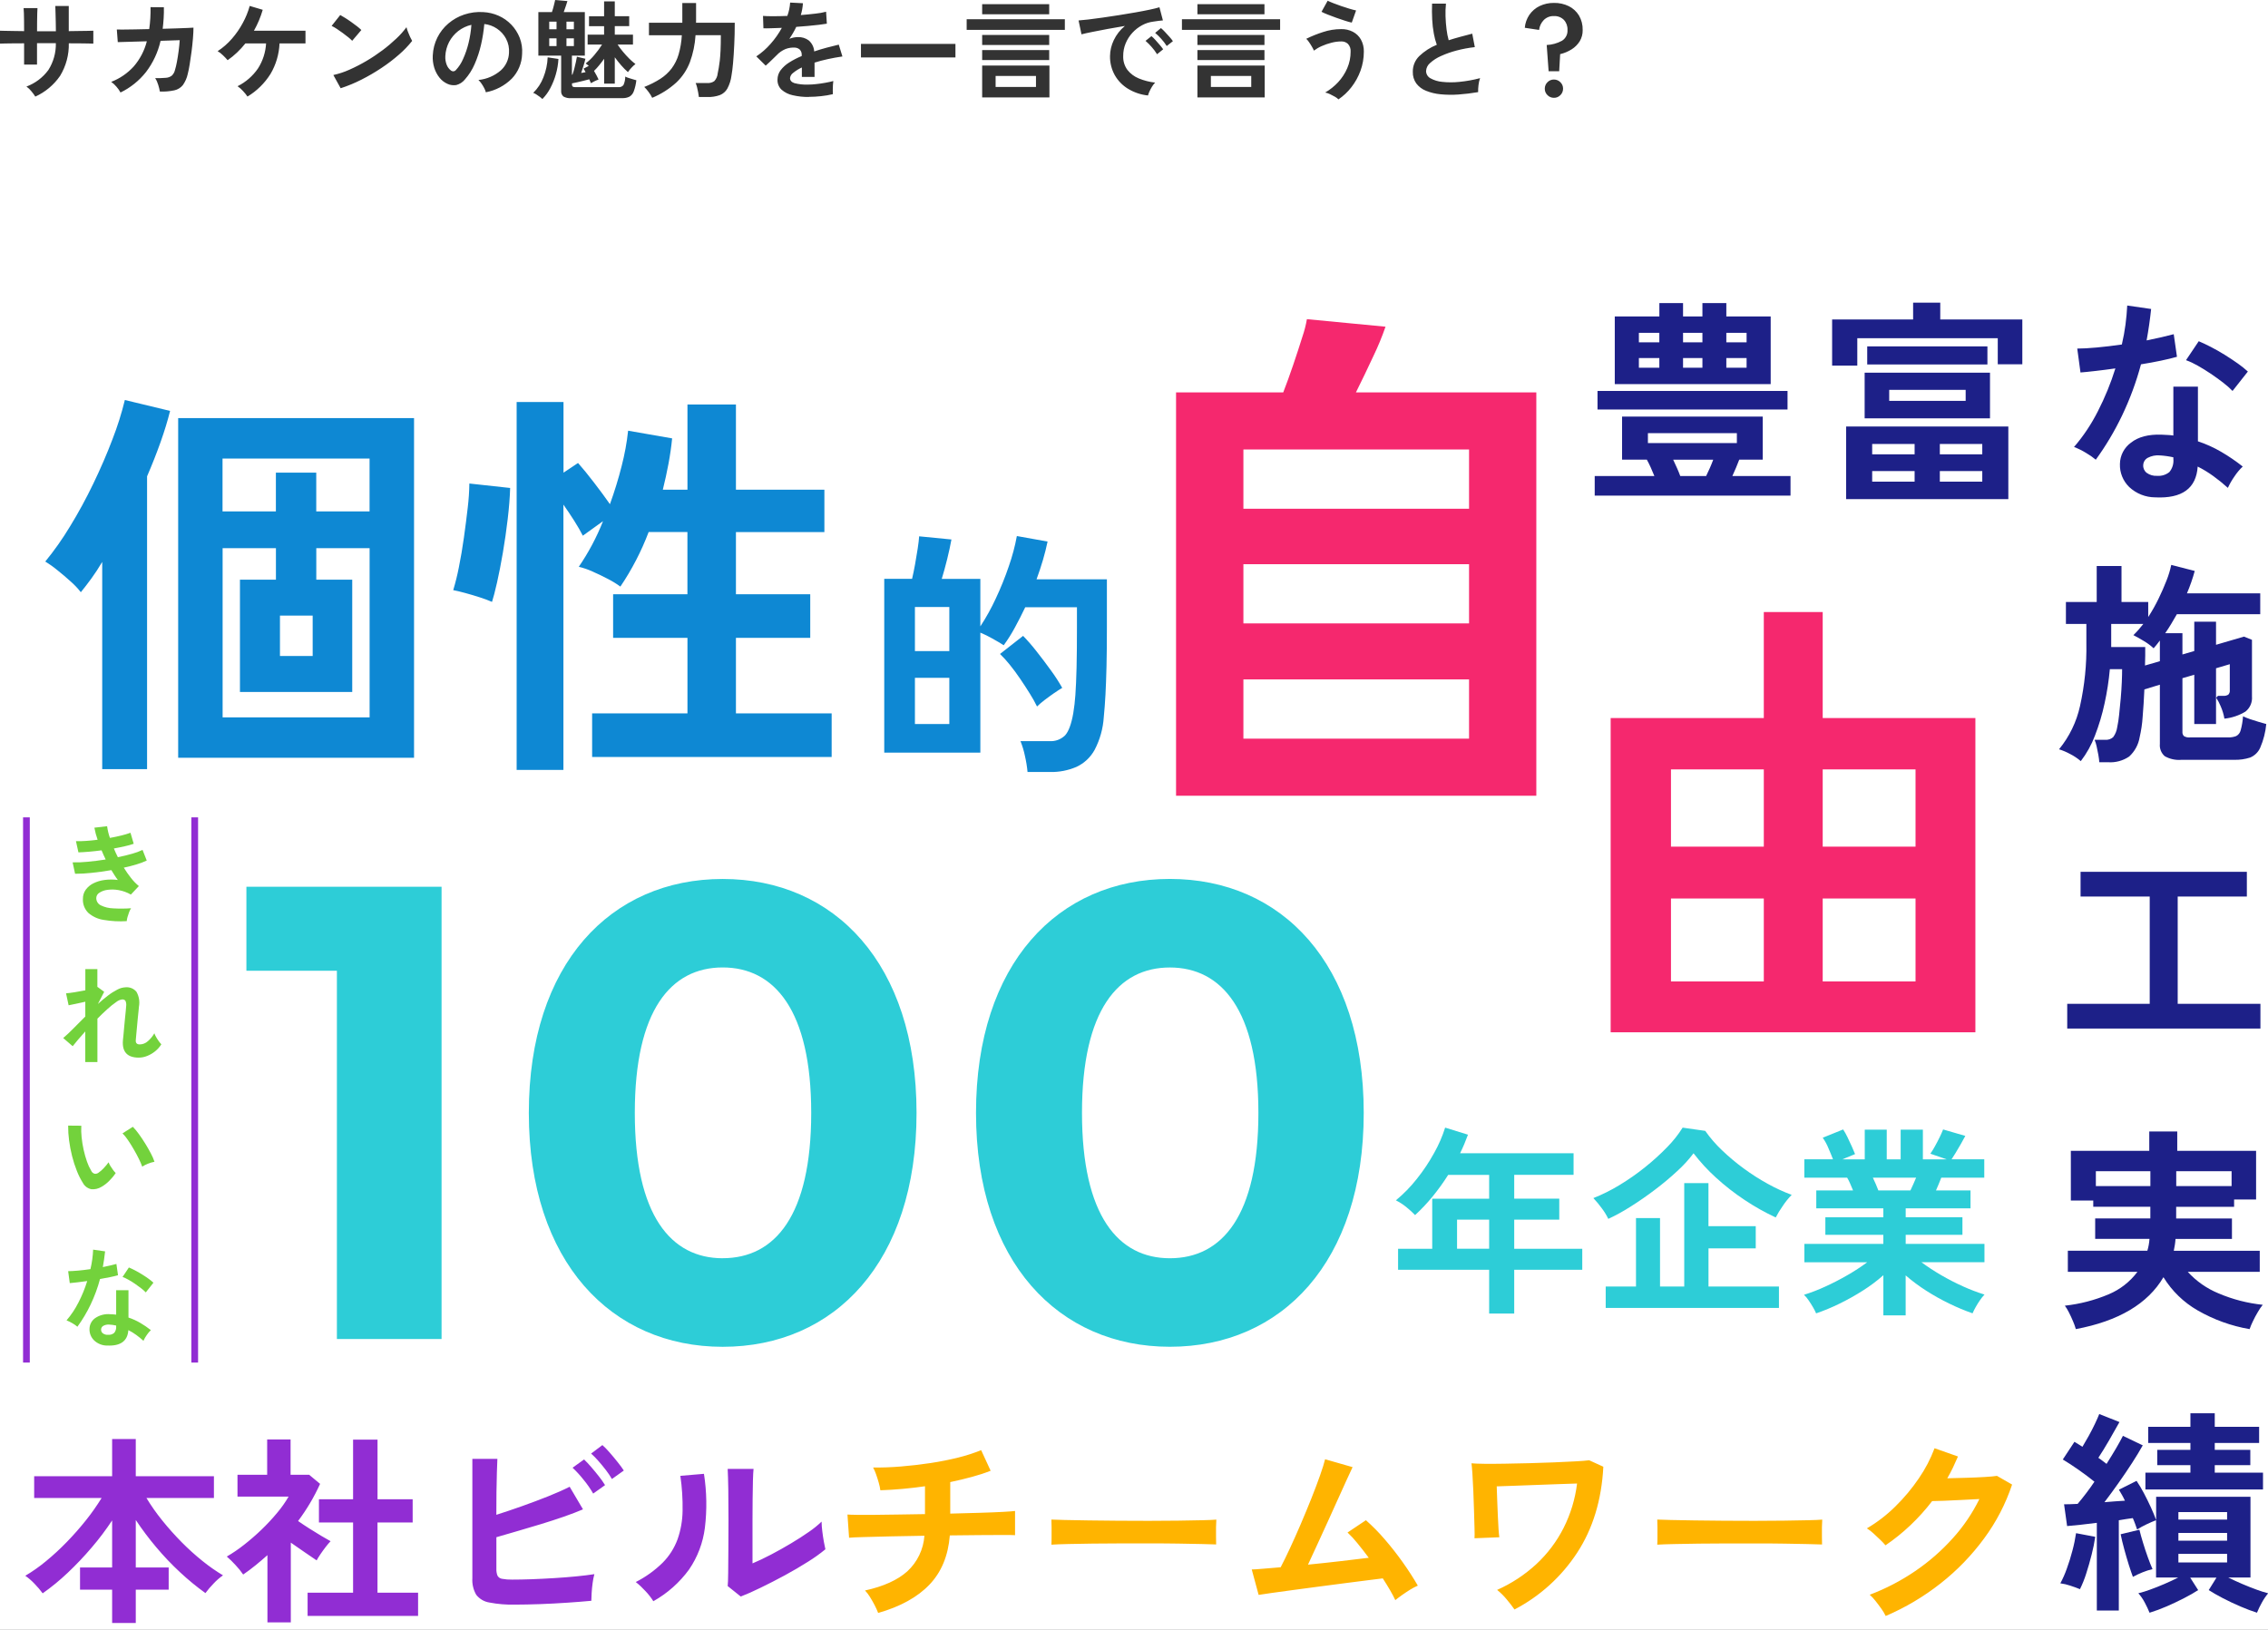 <?xml version="1.0" encoding="UTF-8"?><svg id="a" xmlns="http://www.w3.org/2000/svg" width="590" height="424" xmlns:xlink="http://www.w3.org/1999/xlink" viewBox="0 0 590 424"><rect x="0" y="0" width="590" height="424" fill="#808080" stroke="none"/><defs><clipPath id="b"><rect width="590" height="424" fill="none" stroke-width="0"/></clipPath></defs><g clip-path="url(#b)"><g id="c"><rect width="590" height="424" fill="#fff" stroke-width="0"/><path d="M305.94,207.03v-104.93h27.88c.84-2.15,1.7-4.53,2.59-7.15s1.68-5.04,2.38-7.29c.52-1.51.92-3.05,1.19-4.62l20.45,1.96c-.9,2.61-1.95,5.15-3.15,7.64-1.54,3.32-3.06,6.47-4.55,9.46h46.93v104.94h-93.72ZM323.46,192.18h58.7v-15.41h-58.7v15.41ZM323.46,162.2h58.7v-15.41h-58.7v15.41ZM323.46,132.36h58.7v-15.41h-58.7v15.41Z" fill="#f5286e" stroke-width="0"/><path d="M419,268.58v-81.76h39.84v-27.58h15.32v27.58h39.72v81.76h-94.88ZM434.69,255.35h24.15v-21.58h-24.15v21.58ZM474.16,255.35h24.15v-21.58h-24.15v21.58ZM434.69,220.28h24.15v-20.1h-24.15v20.1ZM474.16,220.28h24.15v-20.1h-24.15v20.1Z" fill="#f5286e" stroke-width="0"/><path d="M64.1,230.71v21.85h23.54v95.83h27.23v-117.68h-50.77ZM188,350.41c29.08,0,50.43-22.02,50.43-60.86s-21.35-60.86-50.43-60.86-50.43,22.02-50.43,60.86,21.52,60.86,50.43,60.86h0ZM188,327.37c-13.45,0-22.86-11.1-22.86-37.83s9.41-37.83,22.86-37.83,23.03,11.1,23.03,37.83-9.41,37.82-23.03,37.82h0ZM304.33,350.4c29.08,0,50.43-22.02,50.43-60.86s-21.35-60.86-50.43-60.86-50.43,22.02-50.43,60.86,21.52,60.86,50.43,60.86ZM304.33,327.37c-13.45,0-22.86-11.1-22.86-37.83s9.41-37.82,22.86-37.82,23.03,11.1,23.03,37.83-9.42,37.82-23.03,37.82Z" fill="#2dcdd7" stroke-width="0"/><path d="M387.39,341.77v-11.4h-23.69v-5.46h8.88v-13.03h14.81v-6.2h-10.66c-1.24,1.97-2.6,3.85-4.07,5.65-1.4,1.71-2.92,3.32-4.54,4.81-.68-.71-1.41-1.38-2.18-2-.86-.72-1.81-1.33-2.81-1.84,2.01-1.67,3.85-3.54,5.46-5.6,1.69-2.11,3.19-4.36,4.49-6.73,1.18-2.09,2.14-4.3,2.86-6.59l5.94,1.84c-.6,1.65-1.28,3.26-2.05,4.83h29.52v5.62h-15.44v6.2h11.72v5.46h-11.72v7.57h17.7v5.46h-17.7v11.4h-6.52ZM379.04,324.9h8.35v-7.57h-8.35v7.57Z" fill="#2dcdd7" stroke-width="0"/><path d="M46.35,197.15v-88.37h61.36v88.37h-61.36ZM26.59,200.1v-53.9c-.91,1.54-1.84,2.96-2.78,4.26-.95,1.3-1.87,2.5-2.78,3.62-.79-1.01-1.67-1.94-2.63-2.78-1.12-1.02-2.29-2.01-3.52-2.99-.98-.81-2.02-1.54-3.1-2.21,2.35-2.87,4.49-5.91,6.41-9.09,2.22-3.62,4.25-7.36,6.09-11.19,1.89-3.92,3.56-7.78,4.99-11.56,1.29-3.32,2.37-6.73,3.21-10.19l11.77,2.84c-.63,2.52-1.45,5.22-2.47,8.09-1.02,2.87-2.19,5.85-3.52,8.93v76.18h-11.66ZM57.9,186.65h38.25v-44.03h-13.87v8.2h9.35v29.21h-29.21v-29.21h9.36v-8.2h-13.87v44.03ZM57.9,133.06h13.87v-10.09h10.5v10.09h13.87v-13.76h-38.25v13.77ZM72.83,170.68h8.51v-10.51h-8.51v10.51ZM134.4,200.31v-95.72h12.19v18.39l3.78-2.52c1.19,1.33,2.59,3.05,4.2,5.15,1.61,2.1,2.98,3.95,4.1,5.57,1.19-3.29,2.21-6.6,3.05-9.93.78-3.02,1.35-6.09,1.68-9.19l11.45,2c-.21,2.17-.53,4.38-.95,6.62-.42,2.24-.91,4.48-1.47,6.73h6.41v-22.17h12.61v22.17h23.01v11.03h-23.01v16.17h19.33v11.35h-19.33v19.65h24.9v11.35h-62.31v-11.35h24.8v-19.65h-19.34v-11.35h19.33v-16.18h-10.09c-1.89,5-4.36,9.76-7.35,14.19-1.03-.75-2.12-1.42-3.26-2-1.33-.7-2.68-1.35-4.04-1.94-1.13-.52-2.31-.92-3.52-1.21,2.53-3.71,4.65-7.69,6.3-11.87l-5.25,3.78c-.56-1.12-1.3-2.4-2.21-3.84-.91-1.44-1.86-2.85-2.84-4.25v69.03h-12.18ZM127.99,156.6c-1.01-.44-2.05-.83-3.1-1.16-1.3-.42-2.59-.81-3.89-1.16-1.3-.35-2.33-.6-3.1-.74.59-1.95,1.08-3.93,1.47-5.94.49-2.42.93-4.99,1.31-7.72.38-2.73.72-5.34,1-7.83.25-2.07.39-4.16.42-6.25l10.61,1.16c-.07,2.38-.28,5.06-.63,8.04-.35,2.98-.77,5.9-1.26,8.78-.49,2.87-1,5.46-1.52,7.78-.53,2.31-.96,3.99-1.31,5.04h0Z" fill="#0e88d3" stroke-width="0"/><path d="M267.31,200.88c-.13-1.41-.36-2.82-.68-4.2-.27-1.32-.66-2.61-1.16-3.86h7.51c1.52.12,3.01-.43,4.1-1.5.91-1,1.62-2.91,2.12-5.74.26-1.57.44-3.16.55-4.75.13-1.89.24-4.26.31-7.1s.1-6.34.1-10.48v-5.26h-13.45c-.87,1.82-1.77,3.59-2.7,5.29-.86,1.6-1.83,3.14-2.9,4.6-.77-.5-1.75-1.08-2.94-1.74-1.01-.58-2.06-1.09-3.14-1.54v31.21h-25v-45.21h7.24c.27-1.14.53-2.4.78-3.79.25-1.39.48-2.74.68-4.06.2-1.32.33-2.39.38-3.21l8.4.82c-.27,1.5-.64,3.22-1.12,5.16-.48,1.93-.95,3.63-1.4,5.09h10.04v12.36c1.51-2.3,2.84-4.71,4-7.21,1.3-2.76,2.44-5.58,3.42-8.47.89-2.55,1.59-5.16,2.08-7.82l7.99,1.43c-.32,1.55-.72,3.14-1.2,4.78-.48,1.64-1.04,3.32-1.67,5.05h18.3v12.5c0,3.96-.03,7.35-.1,10.18-.07,2.82-.16,5.27-.27,7.34-.11,2.07-.26,4.02-.44,5.84-.19,2.96-.99,5.84-2.36,8.47-1.06,1.96-2.73,3.53-4.75,4.47-2.18.93-4.53,1.39-6.9,1.33h-5.8ZM269.77,183.81c-.56-1.14-1.17-2.24-1.85-3.31-.77-1.25-1.62-2.55-2.53-3.89-.91-1.34-1.83-2.59-2.76-3.73-.77-.96-1.6-1.88-2.49-2.73l6.01-4.71c1.22,1.26,2.37,2.58,3.45,3.97,1.3,1.64,2.56,3.31,3.79,5.02,1.07,1.45,2.05,2.97,2.94,4.54-.55.32-1.25.77-2.12,1.37-.86.59-1.71,1.21-2.53,1.84-.67.51-1.31,1.06-1.91,1.64h0ZM238.01,188.38h8.95v-12.02h-8.95v12.02ZM238.01,169.4h8.95v-11.47h-8.95v11.47Z" fill="#0e88d3" stroke-width="0"/><path d="M228.44,419.64c-.26-.67-.56-1.33-.89-1.97-.39-.75-.81-1.49-1.26-2.21-.36-.59-.78-1.15-1.26-1.65,4.8-1.05,8.47-2.71,11.01-4.99,2.6-2.4,4.19-5.71,4.44-9.25-3.05.04-5.95.09-8.72.16s-5.12.13-7.07.18c-1.94.05-3.21.11-3.81.18l-.42-6.04c.39.04,1.2.06,2.44.08,1.24.02,2.79.02,4.65,0,1.86-.02,3.91-.04,6.15-.08,2.24-.04,4.55-.07,6.93-.11v-7.25c-3.85.56-7.72.91-11.61,1.05-.09-.67-.23-1.32-.42-1.97-.21-.75-.45-1.5-.71-2.23-.2-.6-.46-1.18-.76-1.73,2.28.04,4.69-.05,7.25-.26,2.56-.21,5.11-.51,7.67-.89,2.56-.39,4.97-.87,7.25-1.44,2.02-.5,4.01-1.14,5.94-1.92l2.47,5.36c-1.57.62-3.18,1.14-4.81,1.58-1.8.49-3.7.95-5.7,1.37v8.2c2.73-.07,5.29-.14,7.67-.21s4.39-.15,6.04-.24c1.65-.09,2.7-.17,3.15-.24v6.3c-.52-.04-1.62-.05-3.28-.05s-3.69,0-6.07.03-4.92.04-7.62.08c-.42,5.29-2.19,9.56-5.31,12.82-3.12,3.26-7.57,5.71-13.34,7.36ZM273.51,401.88c.04-.49.05-1.16.05-2v-2.52c0-.84-.02-1.51-.05-2,.67.04,1.85.07,3.55.11,1.7.03,3.73.07,6.09.11,2.36.04,4.89.06,7.59.08,2.7.02,5.39.03,8.09.03s5.24-.02,7.64-.05c2.4-.04,4.47-.07,6.22-.11,1.75-.04,2.99-.09,3.73-.16-.04.46-.06,1.1-.08,1.94s-.02,1.69,0,2.55c.02.86.03,1.51.03,1.97-.88-.04-2.16-.07-3.86-.11s-3.68-.07-5.94-.11-4.66-.05-7.2-.05h-7.69c-2.59,0-5.06.02-7.41.05-2.35.04-4.46.07-6.33.11-1.87.04-3.35.1-4.44.17ZM362.98,416.33c-.35-.77-.81-1.64-1.37-2.6s-1.19-1.99-1.89-3.07c-.91.11-2.24.27-3.99.5-1.75.23-3.73.48-5.94.76-2.21.28-4.47.58-6.8.89-2.33.32-4.55.61-6.67.89-2.12.28-3.97.53-5.54.76s-2.7.39-3.36.5l-1.79-6.62c.56,0,1.51-.06,2.84-.18,1.33-.12,2.89-.25,4.68-.39.7-1.33,1.51-2.98,2.42-4.94s1.85-4.06,2.81-6.3c.96-2.24,1.88-4.47,2.76-6.67.88-2.21,1.63-4.2,2.26-5.99.63-1.79,1.07-3.19,1.31-4.2l7.15,2.05c-.35.73-.86,1.83-1.52,3.28-.67,1.46-1.42,3.12-2.26,4.99-.84,1.87-1.73,3.83-2.65,5.86-.93,2.03-1.84,4.02-2.73,5.96-.89,1.94-1.71,3.7-2.44,5.28,2.87-.28,5.73-.59,8.56-.92,2.84-.33,5.25-.62,7.25-.87-1.02-1.37-2.01-2.64-2.97-3.81-.78-.98-1.63-1.9-2.55-2.76l4.78-3.2c1.75,1.55,3.39,3.21,4.91,4.99,1.67,1.93,3.24,3.94,4.73,6.04,1.49,2.1,2.77,4.1,3.86,5.99-.69.3-1.36.65-2,1.05-.73.46-1.44.93-2.13,1.42s-1.25.92-1.71,1.29ZM393.98,418.75c-.56-.81-1.24-1.69-2.05-2.65-.74-.9-1.56-1.71-2.47-2.44,3.75-1.66,7.21-3.94,10.22-6.72,2.9-2.7,5.3-5.89,7.09-9.43,1.82-3.61,3-7.52,3.49-11.53-1.37.04-2.98.09-4.83.16s-3.77.14-5.75.21c-1.98.07-3.88.14-5.7.21-1.82.07-3.36.12-4.62.16.04,1.16.08,2.4.13,3.73s.1,2.64.16,3.94c.05,1.3.11,2.44.18,3.44.07,1,.14,1.71.21,2.13l-6.46.26c.04-.49.04-1.39,0-2.71-.04-1.31-.08-2.82-.13-4.52-.05-1.7-.11-3.4-.18-5.1s-.15-3.21-.24-4.52c-.09-1.31-.17-2.2-.24-2.65.73.07,1.87.11,3.41.13s3.32,0,5.33-.03c2.01-.04,4.11-.08,6.3-.13s4.31-.12,6.38-.21c2.07-.09,3.91-.18,5.52-.26s2.84-.18,3.68-.29l3.68,1.68c-.45,8.66-2.72,16.11-6.8,22.36-4.08,6.25-9.7,11.34-16.32,14.79h0ZM431.12,401.88c.04-.49.05-1.16.05-2v-2.52c0-.84-.02-1.51-.05-2,.67.04,1.85.07,3.55.11,1.7.03,3.73.07,6.09.11,2.36.04,4.89.06,7.59.08,2.7.02,5.39.03,8.09.03s5.24-.02,7.64-.05c2.4-.04,4.47-.07,6.23-.11,1.75-.04,2.99-.09,3.73-.16-.04.46-.06,1.1-.08,1.94s-.02,1.69,0,2.55c.02.86.03,1.52.03,1.98-.88-.04-2.16-.07-3.86-.11s-3.68-.07-5.94-.11c-2.26-.04-4.66-.05-7.2-.05h-7.7c-2.59,0-5.06.02-7.41.05s-4.46.07-6.33.11c-1.87.04-3.35.09-4.43.16ZM490.54,420.43c-.31-.64-.68-1.26-1.1-1.84-.49-.7-1.01-1.39-1.55-2.07-.45-.58-.95-1.12-1.5-1.6,4.18-1.58,8.16-3.65,11.85-6.17,3.59-2.44,6.87-5.31,9.77-8.54,2.77-3.06,5.09-6.49,6.91-10.19-1.47.07-3.04.15-4.7.24s-3.18.16-4.54.21c-1.37.05-2.38.08-3.05.08-1.71,2.24-3.6,4.34-5.65,6.28-2.02,1.92-4.19,3.67-6.49,5.23-.42-.5-.87-.97-1.34-1.42-.58-.56-1.17-1.12-1.79-1.68-.52-.49-1.1-.93-1.71-1.31,2.68-1.57,5.15-3.47,7.36-5.65,2.29-2.24,4.35-4.7,6.15-7.35,1.68-2.44,3.06-5.08,4.1-7.85l6.09,2.15c-.42.98-.86,1.94-1.31,2.89s-.95,1.87-1.47,2.78c1.51-.04,3.14-.08,4.91-.13s3.39-.12,4.86-.21c1.47-.09,2.52-.18,3.15-.29l3.94,2.26c-1.68,5.03-4.13,9.76-7.28,14.02-3.23,4.4-7.05,8.35-11.35,11.72-4.36,3.43-9.16,6.28-14.26,8.46h0Z" fill="#ffb400" stroke-width="0"/><path d="M29.17,422.27v-8.67h-8.35v-5.78h8.35v-12.24c-1.62,2.45-3.39,4.81-5.31,7.04-1.96,2.31-4.05,4.51-6.25,6.59-2.04,1.94-4.21,3.72-6.51,5.34-.64-.87-1.34-1.7-2.1-2.47-.73-.78-1.54-1.49-2.42-2.1,1.89-1.12,3.69-2.38,5.38-3.79,1.91-1.57,3.72-3.24,5.44-5.02,1.76-1.81,3.42-3.7,4.99-5.67,1.46-1.83,2.81-3.76,4.04-5.75H8.89v-5.67h20.28v-9.67h6.15v9.67h20.33v5.67h-17.55c1.23,2.03,2.6,3.98,4.1,5.83,1.58,1.97,3.27,3.85,5.04,5.65,1.72,1.74,3.53,3.38,5.44,4.91,1.69,1.37,3.47,2.61,5.33,3.73-.88.61-1.69,1.32-2.42,2.1-.77.79-1.49,1.63-2.15,2.52-2.31-1.66-4.51-3.47-6.59-5.41-2.21-2.05-4.29-4.24-6.22-6.54-1.9-2.25-3.67-4.61-5.31-7.07v12.35h8.56v5.78h-8.56v8.67h-6.15ZM80.02,420.43v-6.04h11.83v-18.28h-8.88v-6.04h8.88v-15.5h6.36v15.5h9.14v6.04h-9.15v18.28h10.56v6.04h-28.74ZM69.57,422.11v-17.49c-.98.88-2,1.74-3.05,2.6s-2.14,1.67-3.26,2.44c-.6-.88-1.27-1.7-2-2.47-.71-.78-1.46-1.52-2.26-2.21,1.55-.9,3.03-1.91,4.44-3.02,1.6-1.25,3.14-2.58,4.6-3.99,1.45-1.39,2.82-2.87,4.1-4.41,1.1-1.31,2.08-2.7,2.94-4.18h-13.3v-5.67h7.72v-9.19h6.09v9.19h4.84l2.84,2.36c-1.55,3.42-3.47,6.66-5.73,9.67.91.63,1.9,1.29,2.97,1.97,1.07.68,2.09,1.31,3.07,1.89.98.58,1.79,1.04,2.42,1.39-.44.46-.85.94-1.24,1.45-.47.61-.93,1.24-1.37,1.89-.44.65-.78,1.2-1.02,1.65-.95-.63-2.01-1.36-3.2-2.18-1.19-.82-2.36-1.64-3.52-2.44v20.75h-6.1ZM133.92,417.49c-2.22.05-4.44-.13-6.62-.55-1.36-.21-2.58-.94-3.42-2.02-.75-1.31-1.1-2.81-1-4.31v-31.05h6.51c-.04.84-.08,2.02-.13,3.55-.05,1.52-.09,3.24-.11,5.15-.02,1.91-.03,3.86-.03,5.86,2.1-.67,4.33-1.42,6.7-2.26,2.37-.84,4.64-1.7,6.83-2.57,2.19-.88,4.04-1.7,5.54-2.47l3.47,5.88c-1.47.63-3.14,1.27-5.02,1.92s-3.84,1.29-5.91,1.92c-2.07.63-4.1,1.23-6.09,1.81-2,.58-3.83,1.11-5.51,1.6v8.2c-.03.62.07,1.24.29,1.81.25.44.68.74,1.18.81.87.16,1.75.23,2.63.21,1.51,0,3.21-.03,5.1-.1,1.89-.07,3.84-.17,5.83-.29,2-.12,3.91-.27,5.73-.45,1.82-.18,3.4-.37,4.73-.58-.2.75-.35,1.51-.45,2.28-.12.89-.21,1.77-.26,2.63-.05.86-.08,1.53-.08,2.02-1.86.18-3.96.34-6.3.5-2.34.16-4.71.28-7.09.37-2.39.08-4.56.13-6.53.13ZM154.31,388.59c-.74-1.28-1.58-2.49-2.52-3.62-.87-1.1-1.82-2.14-2.84-3.1l2.99-2.15c.64.61,1.24,1.25,1.81,1.92.72.82,1.42,1.67,2.1,2.55.56.7,1.08,1.44,1.55,2.21l-3.1,2.21ZM159.19,384.81c-.47-.81-1-1.59-1.58-2.34-.63-.82-1.29-1.62-1.97-2.39-.58-.67-1.2-1.3-1.87-1.89l2.94-2.21c.66.6,1.29,1.24,1.87,1.92.72.82,1.42,1.66,2.1,2.52s1.22,1.58,1.6,2.18l-3.1,2.21ZM192.71,415.39l-3.41-2.73c.07-.56.11-1.72.13-3.47.02-1.75.04-3.83.05-6.25.02-2.42.03-4.87.03-7.36,0-3.08-.02-5.76-.05-8.04-.04-2.28-.09-4.06-.16-5.36h6.73c-.07.63-.12,1.64-.16,3.02s-.06,2.97-.08,4.75c-.02,1.79-.03,3.57-.03,5.36v11.45c1.51-.63,3.13-1.4,4.86-2.31,1.73-.91,3.45-1.87,5.15-2.89,1.7-1.01,3.25-2.01,4.65-2.99,1.18-.8,2.28-1.69,3.31-2.68.01.83.07,1.65.18,2.47.12.98.26,1.92.42,2.81.16.89.29,1.53.39,1.92-1.44,1.19-2.96,2.27-4.54,3.25-1.87,1.19-3.88,2.36-6.01,3.52-2.14,1.16-4.21,2.22-6.23,3.2-2.01.99-3.76,1.76-5.23,2.32ZM169.96,416.6c-.59-.94-1.28-1.83-2.05-2.63-.78-.85-1.62-1.65-2.52-2.36,2.59-1.31,4.95-3.01,7.01-5.04,1.71-1.72,3.02-3.79,3.86-6.07.84-2.39,1.28-4.9,1.31-7.43.05-3.04-.14-6.08-.58-9.09l6.14-.52c.73,4.65.81,9.38.24,14.05-.49,3.89-1.9,7.61-4.12,10.85-2.47,3.39-5.64,6.2-9.3,8.25Z" fill="#912dd3" stroke-width="0"/><path d="M32.97,239.66c-2.01.13-4.02.02-6-.32-1.48-.21-2.86-.85-3.99-1.82-.97-.96-1.49-2.29-1.41-3.66-.02-.85.24-1.68.73-2.37.52-.71,1.2-1.28,1.99-1.67.91-.45,1.89-.74,2.9-.87,1.15-.15,2.31-.15,3.46,0-.3-.39-.59-.81-.86-1.24-.28-.43-.55-.87-.82-1.32-1.76.3-3.47.54-5.14.71-1.43.16-2.86.24-4.3.24l-.64-2.97c1.29.03,2.58-.02,3.86-.15,1.53-.14,3.11-.34,4.74-.6-.39-.8-.75-1.59-1.07-2.38-1.12.15-2.21.27-3.26.36-1.06.09-1.98.15-2.76.17l-.64-2.91c.77.02,1.64,0,2.62-.07s1.99-.16,3.01-.3c-.36-1.02-.64-2.07-.84-3.14l3.31-.39c.14,1.04.38,2.06.73,3.05,1.05-.19,2.04-.4,2.98-.63.8-.19,1.59-.43,2.37-.71l.84,2.86c-.74.26-1.5.48-2.27.64-.9.21-1.86.4-2.89.59.15.37.31.75.49,1.13s.36.76.55,1.14c1.36-.28,2.61-.58,3.74-.91.92-.25,1.82-.58,2.68-.99l1.09,2.77c-.84.39-1.7.72-2.59.98-1.04.32-2.16.61-3.38.87.58.94,1.21,1.84,1.89,2.7.6.77,1.28,1.47,2.03,2.09l-2.08,2.21c-.98-.57-2.06-.96-3.18-1.16-.96-.18-1.94-.2-2.9-.07-.75.09-1.48.34-2.12.76-.48.28-.78.79-.8,1.35-.02.82.45,1.58,1.19,1.93,1.01.49,2.11.75,3.24.78,1.54.09,3.08.08,4.62-.03-.21.33-.39.68-.52,1.05-.16.42-.29.84-.41,1.25-.1.34-.16.68-.2,1.04ZM22.18,276.35v-7.99c-.69.77-1.32,1.49-1.9,2.17s-1.04,1.24-1.37,1.67l-2.47-2.13c.78-.65,1.67-1.48,2.65-2.48.98-1,2.01-2.04,3.1-3.12v-3.84c-.82.19-1.63.36-2.42.53-.79.17-1.43.3-1.92.39l-.67-3.11c.54-.04,1.28-.13,2.23-.28.94-.15,1.87-.32,2.79-.5v-5.52h3.13v4.68l.06-.03,1.71,1.26-1.63,3.16c.88-.8,1.75-1.53,2.61-2.18.77-.6,1.6-1.12,2.47-1.57.66-.36,1.4-.56,2.16-.59,1.07-.09,2.12.35,2.8,1.19.65,1.16.88,2.51.64,3.82-.02.3-.06.74-.13,1.33-.07.59-.13,1.25-.2,1.97-.07.73-.13,1.45-.2,2.17-.07.72-.13,1.36-.18,1.93-.06.57-.09.99-.11,1.25-.09.8.24,1.2,1.01,1.2.79,0,1.55-.31,2.13-.84.67-.58,1.24-1.27,1.68-2.05.13.33.28.66.46.97.21.38.45.74.7,1.09.2.28.42.55.66.8-.43.7-.98,1.31-1.61,1.82-.63.51-1.33.92-2.09,1.22-.69.28-1.43.43-2.17.43-3.01,0-4.38-1.51-4.12-4.54.04-.3.08-.75.14-1.36.06-.61.11-1.28.18-2.02.07-.74.14-1.48.21-2.21.07-.74.14-1.4.2-1.99.06-.59.09-1.01.11-1.28.07-.46,0-.92-.17-1.35-.19-.28-.53-.43-.87-.39-.58.08-1.12.32-1.57.69-.8.56-1.55,1.16-2.27,1.82-.84.76-1.71,1.59-2.6,2.49v11.29h-3.14ZM26.41,308.78c-.79.49-1.71.71-2.63.63-.93-.18-1.73-.76-2.18-1.58-.63-1-1.17-2.06-1.6-3.17-.5-1.26-.92-2.55-1.25-3.87-.34-1.35-.6-2.71-.78-4.09-.17-1.27-.25-2.56-.24-3.84l3.42.03c-.05,1-.03,2,.08,3,.11,1.1.29,2.2.53,3.28.23,1.04.52,2.06.87,3.07.28.82.65,1.62,1.1,2.37.16.37.47.65.86.77.35.06.71-.03,1-.24.52-.36.99-.77,1.41-1.23.45-.47.87-.98,1.25-1.51.12.33.27.65.46.95.21.35.45.7.7,1.04.21.29.44.56.69.81-.5.75-1.08,1.44-1.72,2.07-.58.59-1.24,1.09-1.95,1.51ZM37,303.54c-.25-.69-.54-1.36-.87-2.02-.39-.8-.84-1.64-1.35-2.51-.5-.87-1.01-1.68-1.51-2.41-.41-.62-.88-1.2-1.4-1.72l2.69-1.71c.57.59,1.09,1.21,1.56,1.88.57.78,1.13,1.62,1.68,2.51.55.89,1.04,1.75,1.47,2.58.36.68.67,1.39.92,2.12-.6.12-1.19.3-1.75.53-.51.2-.99.45-1.44.75ZM27.87,350.09c-1.26,0-2.47-.48-3.39-1.35-.81-.79-1.24-1.88-1.2-3,.02-1.1.55-2.13,1.44-2.77,1.15-.8,2.56-1.17,3.96-1.04.26.02.52.03.78.04.25,0,.51.03.76.07v-6.36h3.2v7.12c1.06.35,2.08.81,3.04,1.37.97.57,1.91,1.2,2.79,1.9-.41.39-.77.82-1.08,1.29-.33.47-.62.96-.85,1.49-.6-.54-1.22-1.05-1.88-1.53-.65-.47-1.33-.89-2.05-1.25-.19,2.84-2.03,4.18-5.52,4.01ZM20.14,345.19c-.4-.34-.83-.64-1.29-.9-.49-.3-1-.55-1.54-.76,1.22-1.42,2.27-2.99,3.11-4.67.92-1.78,1.68-3.65,2.27-5.56-.93.13-1.8.25-2.61.34s-1.45.16-1.93.2l-.42-3.11c.65,0,1.5-.05,2.54-.14,1.04-.09,2.12-.22,3.26-.39.21-.88.36-1.74.48-2.59.11-.85.19-1.68.22-2.48l3.11.45c-.15,1.4-.35,2.76-.59,4.09.65-.13,1.28-.27,1.89-.41s1.15-.27,1.64-.41l.42,2.94c-.58.17-1.28.33-2.09.5s-1.68.32-2.59.48c-.61,2.3-1.44,4.53-2.46,6.67-.96,2.01-2.11,3.94-3.42,5.74h0ZM37.93,336.26c-.37-.38-.77-.74-1.2-1.07-.5-.39-1.05-.78-1.62-1.18s-1.15-.75-1.73-1.07c-.48-.28-.98-.51-1.5-.7l1.65-2.47c.45.19.97.43,1.57.74.6.31,1.2.65,1.82,1.04.62.38,1.19.76,1.71,1.14.45.32.88.66,1.29,1.04l-1.99,2.52ZM28.12,347.29c.57.05,1.14-.13,1.58-.49.4-.48.58-1.1.52-1.72v-.2c-.59-.13-1.19-.22-1.79-.25-.53-.04-1.06.06-1.53.31-.36.19-.59.55-.6.95-.03.39.14.77.45,1.01.4.29.88.43,1.37.39Z" fill="#73d23c" stroke-width="0"/><path d="M546.12,198.32c-.04-.52-.12-1.16-.25-1.91s-.28-1.49-.45-2.22c-.12-.59-.3-1.16-.53-1.71h2.74c.77.07,1.53-.18,2.1-.7.55-.75.91-1.63,1.04-2.55.23-1.07.39-2.16.5-3.25.15-1.34.29-2.76.42-4.26.13-1.49.22-2.92.28-4.29.06-1.36.08-2.47.08-3.33h-3.19c-.27,2.99-.73,5.96-1.37,8.89-.61,2.87-1.46,5.69-2.52,8.43-.89,2.37-2.13,4.6-3.67,6.61-.85-.73-1.78-1.35-2.77-1.85-.92-.5-1.89-.92-2.89-1.23,2.68-3.27,4.55-7.13,5.46-11.26,1.19-5.35,1.75-10.83,1.65-16.31v-5.04h-5.32v-5.72h8.01v-9.36h6.45v9.36h6.95v3.92c.98-1.51,1.87-3.09,2.66-4.71.8-1.64,1.5-3.24,2.1-4.79.53-1.32.94-2.68,1.23-4.06l6.11,1.57c-.26.97-.56,1.94-.9,2.91s-.71,1.94-1.12,2.91h19.06v5.44h-21.69c-.49.86-.98,1.71-1.49,2.55-.5.84-1.02,1.63-1.54,2.38h4.48v5.54l3.08-.9v-7.62h5.66v6l7.28-2.13,2.07.84v14.74c.13,1.51-.5,2.98-1.68,3.92-1.67,1.02-3.55,1.65-5.49,1.85-.19-1.12-.52-2.21-.98-3.25-.31-.76-.7-1.49-1.15-2.18,0-.04.06-.11.17-.22.19-.15.26-.24.22-.28h1.4c.47.04.94-.07,1.35-.31.3-.32.45-.76.39-1.2v-6.73l-3.58,1.06v14.51h-5.66v-12.83l-3.08.9v13.95c-.04.41.1.82.39,1.12.47.28,1.02.4,1.57.34h9.81c.74.03,1.49-.08,2.19-.34.59-.3,1.02-.84,1.18-1.49.34-1.2.54-2.43.62-3.67.58.28,1.18.52,1.79.73.75.26,1.51.5,2.3.73l1.96.56c-.2,2.11-.73,4.19-1.57,6.14-.51,1.17-1.45,2.09-2.63,2.58-1.34.43-2.74.63-4.15.59h-13.73c-1.51.13-3.03-.2-4.34-.95-.91-.8-1.38-1.99-1.26-3.19v-15.41l-4.03,1.23c-.11,2.5-.26,4.89-.45,7.15-.11,1.79-.38,3.56-.78,5.3-.32,1.93-1.28,3.69-2.72,5.01-1.6,1.09-3.53,1.62-5.46,1.49h-2.3ZM558,173.15l3.87-1.12v-5.38l-.78,1.01c-.26.33-.54.67-.84,1.01-.8-.74-1.67-1.38-2.61-1.93-1.03-.62-1.92-1.11-2.66-1.49.93-.9,1.79-1.88,2.58-2.91h-8.35v6h8.85v2.27c0,.8-.02,1.65-.06,2.55ZM537.77,267.61v-6.44h21.46v-27.91h-17.99v-6.44h43.26v6.44h-17.99v27.91h21.52v6.44h-50.27ZM540.01,345.81c-.2-.7-.44-1.38-.73-2.04-.33-.8-.7-1.58-1.09-2.35-.29-.6-.64-1.17-1.04-1.71,3.94-.43,7.79-1.43,11.43-2.97,2.96-1.25,5.53-3.26,7.45-5.83h-18.1v-5.49h20.68c.15-.49.27-.98.36-1.49.1-.53.16-1.06.2-1.6h-14.13v-5.32h14.35v-3.03h-14.85v-1.62h-5.83v-12.94h20.4v-5.04h7.28v5.04h20.51v12.67h-5.72v1.9h-15.07v3.03h14.51v5.32h-14.68c-.04.52-.09,1.04-.17,1.54s-.17,1.02-.28,1.54h22.36v5.49h-18.72c2.22,2.44,4.96,4.35,8.01,5.6,3.66,1.56,7.53,2.56,11.49,2.97-.47.58-.89,1.2-1.26,1.85-.47.78-.9,1.59-1.29,2.41-.33.67-.62,1.37-.87,2.07-4.76-.81-9.34-2.47-13.53-4.88-3.64-2.09-6.69-5.06-8.88-8.63-4.07,6.91-11.67,11.42-22.81,13.51h0ZM566.13,308.6h14.4v-3.87h-14.4v3.87ZM545.23,308.6h14.17v-3.87h-14.18v3.87ZM559.18,419.58c-.33-.82-.74-1.69-1.23-2.61-.46-.88-1.02-1.7-1.68-2.44,1.03-.25,2.04-.56,3.03-.93,1.2-.43,2.45-.92,3.76-1.49,1.31-.56,2.5-1.12,3.59-1.68h-5.77v-14.9c-.71.26-1.54.62-2.49,1.07-.84.39-1.66.84-2.44,1.35-.15-.45-.32-.92-.5-1.43s-.39-1.02-.62-1.54c-.56.07-1.15.16-1.76.25-.62.09-1.24.2-1.88.31v23.48h-5.72v-22.81c-1.46.19-2.86.35-4.2.5s-2.52.26-3.53.34l-.79-5.66c.49,0,1.03,0,1.62-.03.6-.02,1.23-.05,1.91-.08,1.56-1.85,3.02-3.77,4.37-5.77-1.2-.97-2.54-1.98-4.03-3.03-1.49-1.05-2.89-1.96-4.2-2.75l3.03-4.6c.33.19.67.39,1.01.62.34.22.69.45,1.07.67.52-.86,1.07-1.81,1.65-2.86.58-1.05,1.11-2.08,1.6-3.11.49-1.03.86-1.88,1.12-2.55l5.26,2.09c-.82,1.49-1.73,3.09-2.72,4.79-.99,1.7-1.91,3.2-2.77,4.51.37.26.74.52,1.09.79.36.26.7.52,1.04.79,1.94-3.07,3.36-5.5,4.26-7.29l5.16,2.47c-.75,1.34-1.67,2.87-2.77,4.57s-2.28,3.44-3.53,5.21c-1.25,1.77-2.47,3.45-3.67,5.01.93-.07,1.85-.15,2.75-.22.9-.07,1.76-.13,2.58-.17-.26-.56-.53-1.08-.81-1.57-.28-.49-.53-.92-.76-1.29l4.6-2.3c.7,1.05,1.35,2.13,1.93,3.25.65,1.23,1.26,2.47,1.82,3.7.56,1.23,1.01,2.32,1.34,3.25v-6.06h24.54v21.01h-5.77c1.12.56,2.33,1.12,3.64,1.68,1.31.56,2.56,1.05,3.76,1.49.97.36,1.96.67,2.97.93-.63.76-1.18,1.57-1.65,2.44-.47.84-.89,1.71-1.26,2.61-1.31-.41-2.75-.95-4.31-1.62-1.57-.67-3.09-1.39-4.57-2.16-1.48-.77-2.7-1.47-3.67-2.1l2.02-3.25h-6.84l2.07,3.25c-.97.64-2.19,1.34-3.67,2.1-1.48.76-3,1.48-4.57,2.16-1.43.62-2.89,1.16-4.37,1.62ZM558.11,387.53v-4.37h11.71v-1.96h-8.63v-3.98h8.63v-1.79h-10.98v-4.2h10.98v-3.53h6.33v3.53h11.54v4.2h-11.54v1.79h9.25v3.98h-9.25v1.96h12.55v4.37h-30.6ZM541.08,413.47c-.71-.3-1.56-.61-2.55-.93-.83-.28-1.68-.48-2.55-.59.66-1.23,1.22-2.5,1.68-3.81.56-1.53,1.06-3.12,1.48-4.76.4-1.48.7-2.97.93-4.48l4.99.95c-.23,1.55-.54,3.08-.93,4.6-.43,1.72-.91,3.38-1.43,4.99-.43,1.38-.98,2.73-1.62,4.03ZM554.86,410.28c-.3-.78-.65-1.83-1.07-3.14-.41-1.31-.81-2.68-1.2-4.12-.39-1.44-.7-2.72-.92-3.84l4.88-1.18c.22.93.53,2.04.92,3.33s.81,2.56,1.26,3.81c.45,1.25.86,2.29,1.23,3.11-.89.21-1.76.49-2.61.84-.85.34-1.69.74-2.5,1.18ZM566.69,406.52h12.67v-2.24h-12.67v2.24ZM566.69,400.86h12.67v-2.02h-12.67v2.02ZM566.69,395.37h12.67v-1.96h-12.67v1.96Z" fill="#1d2088" stroke-width="0"/><path d="M417.71,340.29v-5.56h7.88v-17.81h6.25v17.81h6.3v-26.9h6.3v11.19h12.3v5.78h-12.29v9.93h18.33v5.57h-45.07ZM418.39,317.13c-.47-.97-1.03-1.88-1.68-2.74-.68-.94-1.41-1.83-2.21-2.67,2.34-.93,4.6-2.05,6.75-3.36,2.34-1.41,4.57-2.97,6.7-4.68,2.04-1.63,3.97-3.38,5.78-5.25,1.51-1.53,2.85-3.22,3.99-5.04l5.88.84c1.29,1.83,2.76,3.53,4.39,5.07,1.78,1.7,3.66,3.28,5.65,4.73,2,1.47,4.08,2.8,6.25,3.99,1.99,1.11,4.07,2.06,6.2,2.86-.88.9-1.67,1.89-2.36,2.94-.66.94-1.26,1.92-1.79,2.94-2.82-1.31-5.53-2.84-8.12-4.57-2.62-1.74-5.11-3.68-7.43-5.8-2.13-1.93-4.08-4.05-5.83-6.33-1.26,1.67-2.68,3.22-4.23,4.62-1.85,1.72-3.79,3.34-5.81,4.86-2.1,1.59-4.21,3.06-6.33,4.39-1.86,1.19-3.8,2.26-5.81,3.2ZM489.94,342.24v-10.45c-1.67,1.47-3.45,2.81-5.33,3.99-1.96,1.25-4,2.39-6.09,3.41-1.97.97-3.99,1.81-6.07,2.52-.23-.53-.49-1.05-.79-1.55-.35-.61-.74-1.23-1.16-1.84-.35-.53-.75-1.01-1.21-1.44,1.88-.59,3.73-1.3,5.52-2.13,1.96-.89,3.9-1.89,5.8-2.99,1.77-1.01,3.48-2.13,5.12-3.34h-16.34v-4.78h20.54v-2.36h-15.08v-4.57h15.08v-2.32h-17.44v-4.67h9.56c-.25-.6-.49-1.18-.74-1.76-.22-.54-.49-1.05-.79-1.55h-11.14v-4.78h7.46c-.35-.91-.76-1.91-1.23-2.99-.38-.93-.87-1.81-1.44-2.63l5.31-2.15c.42.65.8,1.32,1.13,2.02.4.82.78,1.63,1.13,2.42.35.79.63,1.44.84,1.97l-3.31,1.37h5.83v-7.72h5.72v7.72h3.62v-7.72h5.78v7.72h6.2l-4.25-1.47c.43-.62.82-1.26,1.18-1.92.44-.79.86-1.59,1.26-2.42.32-.64.61-1.3.87-1.97l5.78,1.68c-.32.6-.7,1.3-1.16,2.1-.46.8-.9,1.57-1.34,2.28-.44.72-.8,1.29-1.08,1.71h8.51v4.78h-11.19c-.46,1.19-.91,2.29-1.37,3.31h8.98v4.67h-16.86v2.31h14.76v4.57h-14.76v2.36h20.49v4.78h-16.39c1.64,1.21,3.34,2.32,5.1,3.34,1.87,1.09,3.8,2.08,5.78,2.97,1.79.81,3.64,1.51,5.52,2.1-.43.45-.81.93-1.16,1.44-.42.61-.81,1.23-1.16,1.86-.29.51-.55,1.04-.79,1.58-2.04-.72-4.04-1.55-5.99-2.5-2.08-1-4.1-2.13-6.05-3.38-1.88-1.2-3.67-2.53-5.36-3.99v10.4h-5.83ZM488.63,309.72h8.35c.25-.49.49-1.02.74-1.6.25-.58.49-1.15.74-1.71h-11.25c.28.56.54,1.14.79,1.73.25.6.46,1.12.63,1.57Z" fill="#2dcdd7" stroke-width="0"/><path d="M414.85,128.95v-5.1h15.52c-.3-.75-.62-1.49-.95-2.24-.34-.75-.67-1.42-1.01-2.02h-6.44v-11.21h36.59v11.21h-6.11c-.26.67-.54,1.37-.84,2.1-.3.73-.62,1.45-.95,2.16h15.13v5.1h-50.94ZM420.07,99.93v-17.6h11.6v-3.47h6.16v3.47h5.04v-3.47h6.22v3.47h11.54v17.6h-40.57ZM415.58,106.54v-4.82h49.43v4.82h-49.43ZM428.69,115.28h23.14v-2.58h-23.14v2.58ZM437.1,123.86h6.73c.33-.67.66-1.37.98-2.1s.61-1.45.87-2.16h-10.42c.33.71.66,1.42.98,2.13.32.71.61,1.42.87,2.13ZM426.34,95.67h5.32v-2.52h-5.32v2.52ZM449.09,95.67h5.27v-2.52h-5.27v2.52ZM426.34,89.06h5.32v-2.47h-5.32v2.47ZM449.09,89.06h5.27v-2.47h-5.27v2.47ZM437.83,95.67h5.04v-2.52h-5.04v2.52ZM437.83,89.06h5.04v-2.47h-5.04v2.47ZM480.25,129.86v-18.89h42.2v18.89h-42.2ZM485.07,108.84v-11.88h32.61v11.88h-32.61ZM476.61,95.11v-11.99h21.07v-4.37h7.06v4.37h21.35v11.66h-6.39v-6.78h-36.54v7.12h-6.56ZM485.74,94.83v-4.71h31.27v4.71h-31.27ZM491.46,104.3h19.89v-2.86h-19.89v2.86ZM487.03,125.31h11.04v-2.75h-11.04v2.75ZM504.63,125.31h11.04v-2.75h-11.04v2.75ZM487.03,118.2h11.04v-2.69h-11.04v2.69ZM504.63,118.2h11.04v-2.69h-11.04v2.69ZM560.67,129.4c-2.52,0-4.94-.97-6.78-2.69-1.61-1.57-2.49-3.75-2.41-6,.03-2.2,1.1-4.26,2.89-5.55,1.89-1.49,4.53-2.19,7.93-2.07.52.04,1.05.07,1.57.08.51.02,1.01.06,1.51.14v-12.72h6.39v14.23c2.12.7,4.15,1.62,6.08,2.75,1.95,1.14,3.81,2.41,5.58,3.81-.82.77-1.54,1.64-2.16,2.58-.66.94-1.23,1.93-1.71,2.97-1.2-1.08-2.45-2.1-3.76-3.05-1.29-.94-2.66-1.78-4.09-2.49-.38,5.68-4.06,8.35-11.04,8.01h0ZM545.2,119.6c-.81-.67-1.67-1.27-2.58-1.79-.98-.6-2.01-1.11-3.08-1.51,2.45-2.85,4.53-5.98,6.22-9.33,1.83-3.57,3.35-7.29,4.54-11.12-1.87.26-3.6.49-5.21.67s-2.9.32-3.87.39l-.84-6.22c1.31,0,3-.09,5.07-.28s4.25-.45,6.53-.78c.41-1.76.73-3.48.95-5.18s.37-3.35.45-4.96l6.22.9c-.3,2.8-.69,5.53-1.18,8.18,1.31-.26,2.57-.53,3.78-.81,1.21-.28,2.31-.55,3.28-.81l.84,5.88c-1.16.33-2.55.67-4.18,1.01s-3.35.66-5.18.95c-1.23,4.59-2.88,9.05-4.93,13.34-1.93,4.03-4.21,7.87-6.84,11.49h0ZM580.78,101.72c-.75-.77-1.55-1.48-2.41-2.13-1.01-.78-2.09-1.57-3.25-2.35-1.16-.78-2.31-1.49-3.45-2.13-.96-.55-1.96-1.02-3-1.4l3.31-4.93c.9.37,1.94.87,3.14,1.48,1.2.62,2.41,1.31,3.64,2.07,1.23.77,2.37,1.52,3.42,2.27.9.63,1.77,1.33,2.58,2.07l-3.98,5.04ZM561.17,123.8c1.14.09,2.28-.26,3.17-.98.8-.96,1.17-2.2,1.04-3.45v-.39c-1.18-.26-2.38-.43-3.59-.5-1.06-.08-2.11.13-3.05.62-.71.37-1.17,1.1-1.2,1.9-.06.78.28,1.54.9,2.02.79.57,1.76.85,2.74.78Z" fill="#1d2088" stroke-width="0"/><path d="M7.75,354.51h-1.75v-141.85h1.75v141.85Z" fill="#912dd3" stroke-width="0"/><path d="M51.53,354.51h-1.75v-141.85h1.75v141.85Z" fill="#912dd3" stroke-width="0"/><path d="M9.18,25.12c-.31-.48-.64-.94-1.01-1.37-.37-.47-.8-.88-1.29-1.23,2.28-.85,4.26-2.34,5.7-4.3,1.32-2.08,2-4.51,1.95-6.98h-4.9v5.57h-3.36v-5.54c-.91,0-1.8,0-2.65.01-.85,0-1.6.02-2.24.03-.64,0-1.11.02-1.39.04v-3.36c.21,0,.62,0,1.25.03.63.02,1.38.03,2.27.04s1.81.02,2.76.04c0-.86,0-1.69-.01-2.49s-.02-1.52-.04-2.14c-.02-.63-.05-1.08-.08-1.36h3.61c-.02.28-.04.74-.06,1.37s-.03,1.36-.04,2.17c0,.81-.01,1.64-.01,2.48h4.9c0-.65,0-1.4-.03-2.24-.02-.84-.04-1.66-.06-2.45-.02-.79-.04-1.42-.06-1.89h3.5v6.55c.91-.02,1.8-.03,2.65-.04.85,0,1.61-.02,2.27-.03s1.15-.02,1.47-.04v3.36c-.3-.02-.78-.03-1.44-.04-.66,0-1.42-.02-2.28-.03-.86,0-1.75-.01-2.66-.01.07,2.98-.72,5.92-2.27,8.47-1.62,2.35-3.84,4.21-6.44,5.39ZM31.34,24.05c-.28-.52-.63-1.01-1.02-1.46-.4-.49-.87-.92-1.39-1.29,2.24-.86,4.25-2.24,5.87-4.02,1.62-1.89,2.79-4.13,3.4-6.54l-7.56.22-.25-3.28c.24.02.78.02,1.6.01.82,0,1.83-.02,3.02-.04,1.19-.02,2.46-.05,3.81-.08.27-1.89.38-3.8.34-5.71l3.47.03c.02.99,0,1.95-.06,2.88-.06.93-.14,1.84-.25,2.72,1.31-.04,2.53-.07,3.67-.11,1.14-.04,2.1-.07,2.87-.11.77-.04,1.26-.07,1.47-.08,0,.78-.05,1.73-.14,2.83-.09,1.1-.21,2.23-.36,3.4-.15,1.17-.31,2.26-.48,3.29-.17,1.03-.33,1.86-.5,2.49-.22,1.06-.66,2.06-1.28,2.94-.56.69-1.34,1.17-2.21,1.36-1.24.26-2.5.37-3.77.32-.11-.59-.25-1.17-.43-1.74-.18-.62-.45-1.22-.8-1.76.93.03,1.87,0,2.8-.08.55-.03,1.09-.22,1.53-.56.39-.37.67-.85.8-1.37.22-.73.4-1.46.53-2.21.17-.9.32-1.84.45-2.84.13-1,.23-1.94.28-2.81l-4.98.17c-.67,2.95-1.96,5.72-3.79,8.12-1.78,2.25-4.04,4.07-6.62,5.32ZM64.38,25.12c-.35-.52-.75-1-1.18-1.46-.42-.46-.89-.88-1.4-1.23,2.14-1.06,3.97-2.66,5.32-4.63,1.25-1.95,1.97-4.2,2.1-6.51h-5.38c-.67.84-1.4,1.64-2.18,2.38-.76.72-1.57,1.39-2.44,1.99-.38-.44-.78-.86-1.2-1.26-.42-.42-.89-.79-1.4-1.09,1.39-.9,2.64-2,3.72-3.25,1.1-1.26,2.05-2.64,2.84-4.12.76-1.39,1.36-2.87,1.78-4.4l3.39,1.01c-.28.95-.61,1.88-.99,2.79-.38.91-.82,1.79-1.3,2.65h13.41v3.3h-6.75c-.12,2.81-.93,5.56-2.37,7.98-1.51,2.39-3.55,4.4-5.98,5.86h0ZM88.62,22.96l-1.9-3.44c1.44-.32,2.84-.78,4.19-1.39,1.51-.67,2.99-1.43,4.41-2.27,1.45-.85,2.85-1.79,4.2-2.8,1.26-.94,2.46-1.96,3.6-3.04.96-.9,1.84-1.88,2.62-2.94.1.4.23.79.38,1.18.18.47.37.92.57,1.36.16.35.34.69.53,1.02-1.03,1.3-2.18,2.49-3.43,3.57-1.44,1.26-2.96,2.42-4.55,3.47-1.67,1.12-3.41,2.13-5.21,3.04-1.74.89-3.55,1.63-5.41,2.24ZM91.62,10.61c-.32-.33-.66-.64-1.02-.92-.44-.35-.92-.73-1.46-1.12-.53-.39-1.05-.75-1.55-1.08-.42-.28-.86-.53-1.32-.75l2.24-2.83c.37.21.81.47,1.32.78s1.02.67,1.55,1.04c.53.37,1.03.74,1.5,1.11.39.3.77.62,1.12.97l-2.38,2.8ZM126.39,24c-.1-.37-.24-.73-.42-1.06-.21-.41-.45-.81-.71-1.19-.23-.34-.5-.65-.8-.94,2.16-.21,4.2-1.09,5.84-2.51,1.28-1.16,2.04-2.79,2.11-4.52.1-1.28-.16-2.56-.76-3.7-.56-1.06-1.37-1.96-2.37-2.63-.98-.66-2.11-1.08-3.29-1.2-.16,1.79-.44,3.57-.84,5.32-.39,1.75-.95,3.46-1.67,5.1-.63,1.47-1.49,2.83-2.56,4.03-.57.7-1.35,1.2-2.23,1.43-.77.12-1.57.02-2.28-.31-.81-.36-1.52-.91-2.07-1.6-.62-.77-1.08-1.65-1.37-2.59-.32-1.04-.45-2.12-.39-3.21.07-1.62.48-3.21,1.2-4.66.7-1.4,1.67-2.64,2.86-3.65,1.21-1.03,2.61-1.82,4.12-2.32,1.6-.53,3.28-.75,4.96-.64,1.38.07,2.74.39,4,.95,1.24.55,2.35,1.33,3.29,2.31.94.98,1.68,2.14,2.18,3.4.52,1.34.74,2.79.63,4.23-.06,2.4-1.02,4.7-2.69,6.43-1.85,1.83-4.19,3.06-6.74,3.54ZM117.29,18.34c.18.14.41.22.64.22.26-.02.5-.14.67-.34.78-.84,1.41-1.8,1.86-2.86.61-1.34,1.09-2.74,1.43-4.17.38-1.55.63-3.14.74-4.73-1.25.28-2.42.84-3.43,1.62-.98.77-1.79,1.74-2.37,2.84-.58,1.13-.92,2.38-.98,3.65-.05.78.07,1.56.35,2.28.22.58.59,1.09,1.08,1.47h0ZM148.59,25.54c-.7.06-1.4-.09-2.02-.43-.42-.36-.64-.91-.59-1.47v-9.16h-5.93V3.14h3.53c.19-.54.35-1.11.5-1.71.15-.6.26-1.07.34-1.43l3.19.28c-.07.28-.21.71-.41,1.29-.2.58-.38,1.1-.55,1.57h5.49v11.34h-3.36v4.96l.14-.03c.19-.5.34-1.02.48-1.54.15-.58.28-1.15.41-1.72.12-.57.21-1.03.27-1.39l2.21.53c-.11.5-.27,1.1-.48,1.78s-.41,1.32-.62,1.92l.62-.11c.21-.04.38-.07.53-.11-.09-.17-.18-.33-.27-.49-.07-.14-.16-.28-.27-.41l1.37-.73c-.26-.23-.53-.44-.81-.64.84-.65,1.6-1.38,2.27-2.2.73-.85,1.39-1.75,1.99-2.7h-3.75v-2.58h4.28v-2.21h-3.92v-2.58h3.92V.36h2.78v3.86h3.75v2.58h-3.75v2.21h4.73v2.58h-4c.43.65.89,1.27,1.39,1.86.52.63,1.07,1.23,1.65,1.81.5.5,1.04.97,1.61,1.4-.37.28-.71.6-1.02.94-.35.36-.66.75-.94,1.16-.62-.54-1.2-1.13-1.74-1.75-.58-.66-1.14-1.37-1.68-2.11v6.86h-2.77v-6.47c-.41.58-.84,1.14-1.29,1.69-.42.52-.87,1.01-1.34,1.47.24.41.47.82.69,1.23.21.41.38.75.49,1.01-.37.13-.73.29-1.08.46-.31.15-.62.31-.91.49-.11-.28-.25-.62-.42-1.01-.43.11-.92.24-1.48.38-.56.14-1.11.27-1.65.39-.54.12-1,.22-1.37.29v.34c-.02.19.05.37.18.5.22.12.47.16.71.14h11.17c.51.06,1.01-.14,1.33-.55.31-.69.47-1.44.46-2.2.27.14.55.26.84.35.35.12.72.23,1.11.34.38.1.7.19.94.27-.11.98-.33,1.94-.66,2.86-.2.58-.59,1.08-1.12,1.4-.59.29-1.24.42-1.89.39h-13.28ZM141.09,25.76c-.22-.21-.45-.41-.7-.59-.3-.22-.6-.43-.9-.62-.25-.16-.51-.29-.78-.39,1.17-1.13,2.07-2.51,2.65-4.03.66-1.66,1.04-3.42,1.11-5.21l2.8.42c-.07,1.35-.3,2.69-.67,3.99-.35,1.25-.84,2.45-1.44,3.6-.54,1.04-1.23,1.99-2.05,2.82h0ZM147.36,11.99h1.93v-2.02h-1.93v2.02ZM147.36,7.62h1.93v-1.99h-1.93v1.99ZM142.88,11.99h1.9v-2.02h-1.9v2.02ZM142.88,7.62h1.9v-1.99h-1.9v1.99ZM169.68,25.48c-.27-.55-.59-1.08-.97-1.57-.33-.46-.7-.89-1.11-1.29,1.47-.57,2.88-1.28,4.21-2.13,1.12-.72,2.1-1.63,2.91-2.68.81-1.1,1.43-2.33,1.81-3.64.47-1.63.75-3.31.84-5h-8.55v-3.25h8.68V.78h3.58v4.7c0,.07,0,.15-.01.22,0,.07-.01.15-.01.22h10.08c0,2.02-.04,3.92-.13,5.71-.08,1.79-.19,3.38-.31,4.76-.12,1.38-.26,2.47-.41,3.28-.15,1.19-.52,2.34-1.08,3.39-.44.77-1.13,1.37-1.96,1.69-1.03.36-2.12.53-3.21.49h-2.23c-.04-.35-.1-.76-.19-1.22-.08-.46-.18-.91-.29-1.34-.09-.37-.21-.73-.36-1.08h3.02c.65.05,1.3-.12,1.83-.49.51-.55.82-1.25.88-2,.09-.45.19-.93.28-1.46.09-.52.18-1.15.27-1.89.08-.74.15-1.64.2-2.72s.07-2.37.07-3.88h-6.58c-.15,2.4-.64,4.77-1.47,7.03-.77,2-1.97,3.81-3.53,5.28-1.85,1.68-3.98,3.03-6.29,3.99h0ZM210.37,25.23c-1.39.02-2.79-.14-4.14-.45-1.08-.22-2.08-.72-2.91-1.44-.72-.68-1.1-1.63-1.06-2.62,0-.88.28-1.74.81-2.45.62-.8,1.38-1.49,2.24-2.02,1.03-.65,2.12-1.21,3.25-1.67v-.23c.04-.53-.13-1.05-.49-1.44-.34-.31-.78-.5-1.25-.52-.84-.06-1.68.07-2.46.36-.88.37-1.68.92-2.32,1.62-.22.22-.51.51-.87.85s-.71.69-1.06,1.02c-.35.33-.66.61-.92.84l-2.44-2.41c1.37-.91,2.62-2.01,3.7-3.25,1.13-1.27,2.12-2.67,2.94-4.17-1.05.04-2,.07-2.86.1-.86.03-1.5.03-1.93.01l-.11-3.22c.63.06,1.52.08,2.65.08s2.36-.03,3.68-.08c.41-1.12.65-2.29.73-3.47l3.33.17c-.07,1.04-.25,2.08-.56,3.08,1.38-.11,2.66-.24,3.85-.38.92-.09,1.83-.25,2.73-.49l.2,3.11c-.52.09-1.2.19-2.04.29-.84.1-1.77.2-2.8.29-1.02.09-2.06.18-3.12.25-.24.52-.52,1.05-.83,1.58s-.63,1.04-.97,1.53c.72-.29,1.49-.45,2.27-.45,1-.03,1.98.27,2.79.87.83.73,1.34,1.75,1.41,2.86,1.05-.35,2.11-.68,3.21-.97,1.09-.29,2.15-.56,3.18-.8l.95,3.08c-1.31.19-2.58.42-3.81.69-1.23.27-2.38.57-3.44.91v3.72h-3.3v-2.46c-.8.37-1.55.83-2.24,1.39-.46.31-.77.81-.84,1.36,0,.63.38,1.08,1.15,1.33,1.14.3,2.32.42,3.5.38.72,0,1.43-.05,2.14-.13.79-.08,1.59-.2,2.38-.34s1.49-.29,2.09-.46c-.04.24-.07.59-.1,1.05-.03.46-.04.91-.04,1.36,0,.45,0,.78.03,1.01-1.01.24-2.04.41-3.08.52-1.06.12-2.13.18-3.19.18h0ZM223.97,14.95v-3.53h24.58v3.53h-24.58ZM255.5,25.34v-8.29h17.5v8.29h-17.5ZM251.47,7.78v-2.77h25.54v2.77h-25.54ZM255.5,3.72V1.09h17.44v2.63h-17.44ZM255.5,15.62v-2.6h17.44v2.6h-17.44ZM255.5,11.7v-2.6h17.44v2.6h-17.44ZM259,22.62h10.5v-2.86h-10.5v2.86ZM298.65,24.84c-1.82-.18-3.58-.77-5.15-1.71-1.45-.87-2.65-2.09-3.49-3.56-.85-1.52-1.28-3.24-1.25-4.98.02-1.43.35-2.83.97-4.12.68-1.44,1.67-2.71,2.9-3.72-1.49.24-2.98.5-4.47.78-1.48.28-2.83.54-4.03.78-1.2.24-2.13.45-2.79.62l-.76-3.61c.62-.04,1.47-.12,2.56-.25,1.09-.13,2.33-.29,3.7-.49,1.37-.2,2.79-.41,4.26-.64,1.47-.23,2.88-.47,4.26-.71s2.61-.48,3.7-.71,1.95-.44,2.56-.63l.9,3.42c-.3.02-.66.06-1.08.11s-.89.12-1.41.2c-1.03.13-2.03.45-2.94.95-.94.51-1.79,1.17-2.51,1.96-.74.81-1.33,1.73-1.75,2.74-.44,1.06-.65,2.19-.64,3.33-.05,1.28.34,2.55,1.09,3.58.78.99,1.81,1.76,2.98,2.23,1.36.56,2.78.92,4.24,1.08-.31.32-.58.67-.81,1.05-.25.4-.48.83-.67,1.26-.16.33-.29.68-.38,1.05h0ZM303.52,11.98c-.41-.66-.89-1.28-1.41-1.85-.5-.56-1.03-1.09-1.61-1.57l1.51-1.26c.36.3.7.63,1.02.98.4.43.8.86,1.19,1.3.33.35.63.73.9,1.13l-1.6,1.26ZM301,14.11c-.41-.67-.88-1.3-1.4-1.88-.49-.57-1.03-1.11-1.6-1.6l1.54-1.23c.36.3.7.63,1.01.98.39.43.78.87,1.16,1.32.31.36.61.73.88,1.12l-1.59,1.29ZM311.5,25.34v-8.29h17.5v8.29h-17.5ZM307.47,7.78v-2.77h25.54v2.77h-25.54ZM311.5,3.72V1.09h17.44v2.63h-17.44ZM311.5,15.62v-2.6h17.44v2.6h-17.44ZM311.5,11.7v-2.6h17.44v2.6h-17.44ZM315,22.62h10.5v-2.86h-10.5v2.86ZM348.18,25.84c-.28-.27-.6-.5-.94-.69-.4-.23-.82-.45-1.27-.66-.39-.19-.81-.33-1.23-.42,1.24-.72,2.37-1.62,3.35-2.67,1-1.07,1.8-2.31,2.38-3.65.59-1.36.89-2.83.88-4.31.06-.74-.19-1.47-.69-2.02-.48-.44-1.1-.67-1.75-.64-.86,0-1.73.12-2.56.34-.86.22-1.71.51-2.52.87-.72.31-1.4.71-2.03,1.18-.14-.34-.3-.67-.49-.98-.23-.41-.49-.81-.76-1.2-.21-.33-.46-.63-.74-.9,1.41-.69,2.86-1.27,4.35-1.75,1.53-.51,3.13-.77,4.75-.77,1.05-.02,2.09.21,3.02.69.87.45,1.6,1.15,2.09,2,.54.98.8,2.08.77,3.19,0,1.69-.29,3.37-.87,4.96-.56,1.53-1.35,2.97-2.35,4.26-.95,1.24-2.1,2.31-3.39,3.19ZM351.65,5.88c-.45-.09-1.03-.25-1.74-.48-.71-.22-1.46-.48-2.25-.76-.79-.28-1.54-.56-2.24-.84-.7-.28-1.25-.52-1.64-.73l1.6-2.88c.33.17.81.37,1.44.62.63.24,1.31.49,2.06.76.75.26,1.47.49,2.17.7s1.27.35,1.72.45l-1.12,3.16ZM384.52,23.97c-1.7.29-3.41.5-5.12.62-1.55.11-3.1.09-4.65-.06-1.3-.12-2.57-.42-3.78-.91-1-.39-1.88-1.05-2.53-1.9-.63-.88-.95-1.95-.91-3.04-.03-1.54.59-3.03,1.69-4.1,1.32-1.25,2.86-2.25,4.55-2.93-.34-.94-.59-1.91-.77-2.9-.23-1.22-.37-2.46-.43-3.7-.07-1.33-.08-2.7-.03-4.1h3.61c-.11,1.1-.15,2.21-.11,3.32.04,1.19.13,2.32.27,3.4.11.95.3,1.88.55,2.8.93-.3,1.92-.59,2.95-.87,1.04-.28,2.1-.56,3.18-.84l.67,3.5c-1.6.18-3.18.47-4.73.88-1.39.36-2.75.84-4.06,1.43-1.04.45-2,1.06-2.84,1.82-.63.52-1.01,1.27-1.05,2.09,0,.78.43,1.5,1.12,1.88.95.53,2,.85,3.08.94,1.49.16,3,.16,4.49,0,1.81-.18,3.6-.5,5.36-.97-.21.58-.35,1.18-.41,1.79-.08.61-.11,1.23-.1,1.85ZM402.86,18.54l-.5-6.83c1.39-.06,2.75-.44,3.98-1.11.96-.6,1.51-1.68,1.43-2.81.05-.97-.29-1.92-.95-2.63-.68-.67-1.62-1.03-2.58-.98-.98-.04-1.93.33-2.63,1.02-.68.7-1.12,1.61-1.23,2.59l-3.72-.56c.1-1.21.52-2.38,1.2-3.39.68-.97,1.59-1.76,2.66-2.27,1.16-.55,2.44-.83,3.72-.81,1.34-.03,2.66.26,3.86.84,1.1.54,2.01,1.38,2.65,2.42.67,1.14,1,2.45.97,3.77.03,1.04-.24,2.06-.77,2.95-.53.84-1.24,1.56-2.09,2.09-.92.58-1.94,1.01-3,1.26l-.25,4.45h-2.74ZM404.24,25.45c-.63,0-1.24-.24-1.68-.7-.46-.44-.71-1.05-.7-1.68,0-.63.24-1.24.7-1.68.44-.46,1.05-.71,1.68-.7.63,0,1.24.24,1.68.7.46.44.71,1.05.7,1.68,0,.63-.24,1.24-.7,1.68-.44.46-1.05.71-1.68.7Z" fill="#333" stroke-width="0"/></g></g></svg>